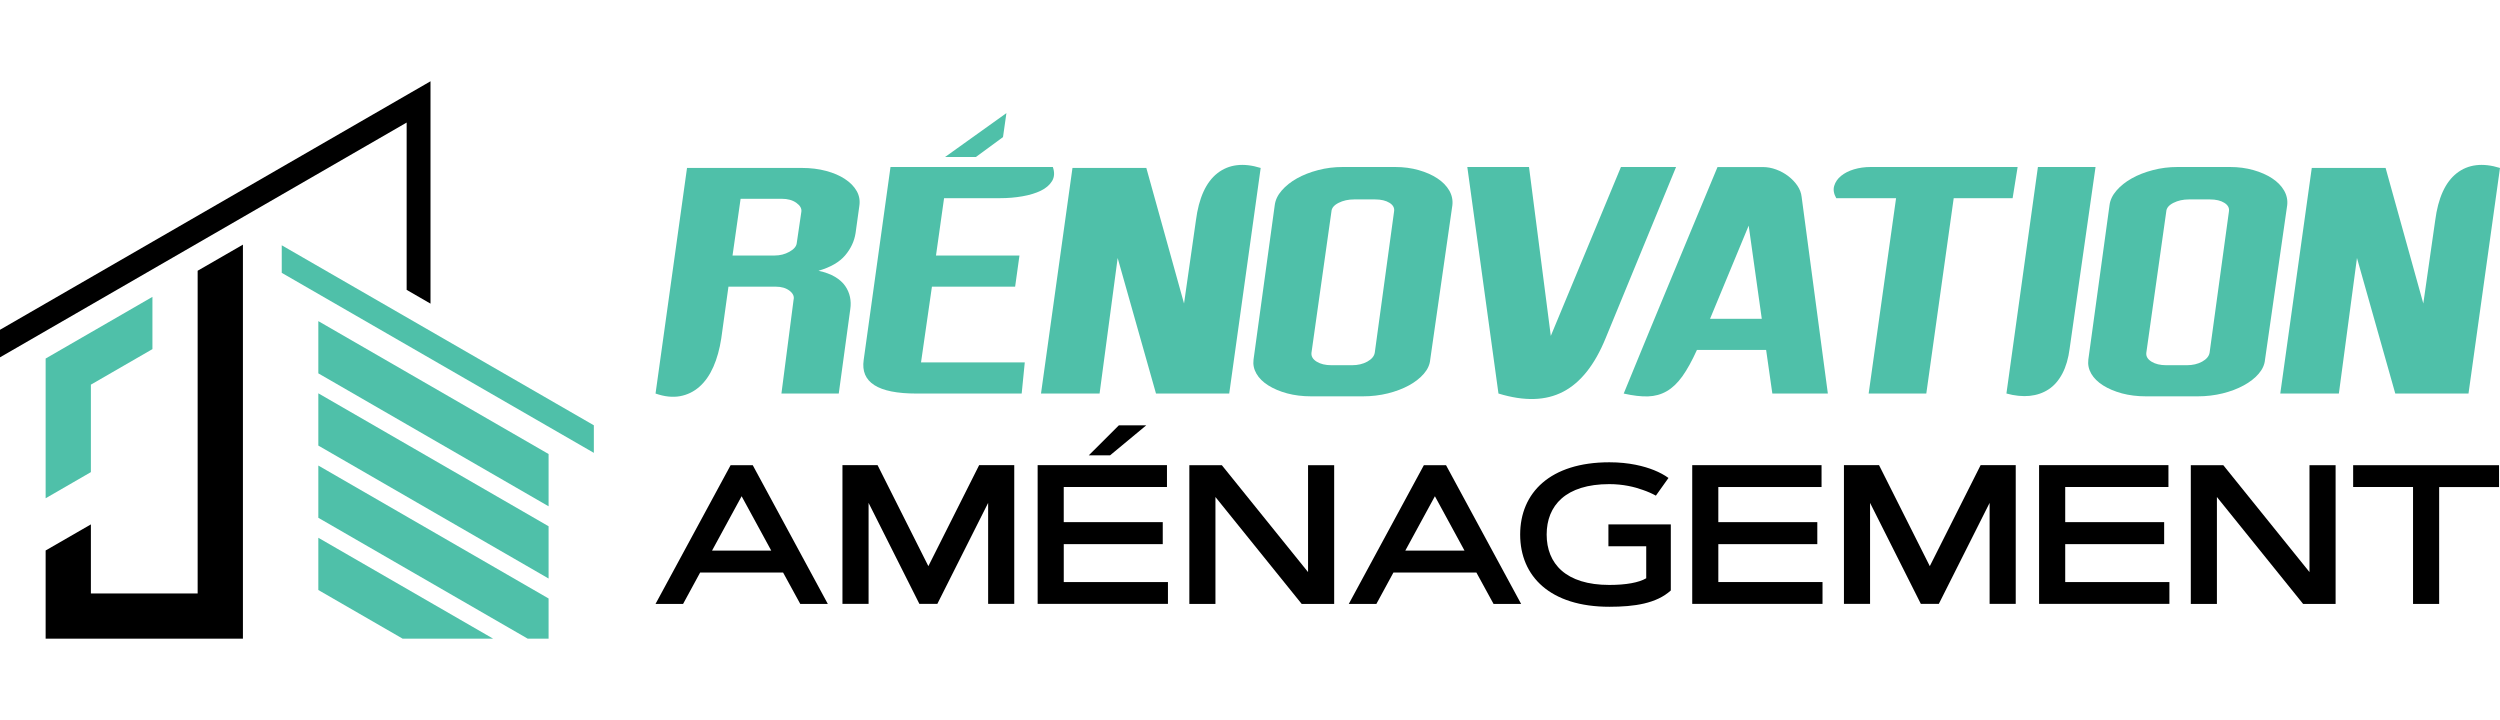 <?xml version="1.0" encoding="utf-8"?>
<!-- Generator: Adobe Illustrator 16.0.0, SVG Export Plug-In . SVG Version: 6.00 Build 0)  -->
<!DOCTYPE svg PUBLIC "-//W3C//DTD SVG 1.1//EN" "http://www.w3.org/Graphics/SVG/1.1/DTD/svg11.dtd">
<svg version="1.1" id="Calque_1" xmlns="http://www.w3.org/2000/svg" xmlns:xlink="http://www.w3.org/1999/xlink" x="0px" y="0px"
	 width="239.666px" height="69.014px" viewBox="-39.833 -18.5 239.666 69.014"
	 enable-background="new -39.833 -18.5 239.666 69.014" xml:space="preserve">
<g>
	<g>
		<polygon fill="#4FC0A9" points="-12.823,5.015 17.097,22.272 17.097,24.914 -12.823,7.656 		"/>
		<path d="M-16.545,4.953v37.771c-6.305,0-12.611,0-18.913,0v-8.451l4.338-2.502v6.62h10.235V7.456L-16.545,4.953z"/>
		<path d="M-39.833,13.115v2.641L-0.849-6.751V9.288l2.287,1.321c0-7.108,0-14.211,0-21.318L-39.833,13.115z"/>
		<polygon fill="#4FC0A9" points="-25.22,9.959 -35.458,15.871 -35.458,29.266 -31.12,26.76 -31.12,18.375 -25.22,14.969 		"/>
		<polygon fill="#4FC0A9" points="-9.316,12.285 12.758,25.026 12.758,30.037 -9.316,17.292 		"/>
		<polygon fill="#4FC0A9" points="-9.316,19.206 12.758,31.95 12.758,36.961 -9.316,24.216 		"/>
		<polygon fill="#4FC0A9" points="-9.316,26.13 12.758,38.875 12.758,42.724 10.752,42.724 -9.316,31.139 		"/>
		<polygon fill="#4FC0A9" points="-9.316,33.054 7.437,42.724 -1.239,42.724 -9.316,38.062 		"/>
	</g>
	<g>
		<g>
			<path fill="#4FC0A9" d="M38.633,7.458c0.638,0.14,1.166,0.333,1.584,0.582c0.417,0.25,0.742,0.539,0.971,0.868
				c0.229,0.329,0.382,0.681,0.464,1.062c0.079,0.376,0.09,0.766,0.029,1.163l-1.105,8.095h-5.496l1.165-8.992
				c0.078-0.318-0.049-0.606-0.388-0.866c-0.338-0.258-0.776-0.388-1.315-0.388h-4.541l-0.688,4.957
				c-0.159,1.038-0.413,1.949-0.761,2.736c-0.348,0.784-0.791,1.419-1.328,1.894c-0.54,0.479-1.16,0.782-1.868,0.912
				c-0.707,0.127-1.49,0.045-2.345-0.254L26.029-2.4h11.02c0.838,0,1.611,0.096,2.316,0.286c0.708,0.189,1.31,0.447,1.807,0.778
				c0.5,0.327,0.873,0.71,1.122,1.148c0.249,0.438,0.333,0.915,0.254,1.433l-0.361,2.602c-0.119,0.775-0.453,1.488-0.999,2.135
				C40.64,6.628,39.788,7.121,38.633,7.458z M36.992,1.783c0.038-0.299-0.119-0.577-0.479-0.836c-0.361-0.259-0.826-0.39-1.402-0.39
				h-3.945l-0.774,5.438h4.031c0.517,0,0.992-0.118,1.42-0.358c0.429-0.238,0.661-0.509,0.702-0.808L36.992,1.783z"/>
			<path fill="#4FC0A9" d="M50.672,0.498l-0.775,5.496h8.003l-0.416,2.989h-7.976l-1.046,7.259h9.947l-0.297,2.986H48.016
				c-3.685,0-5.365-1.073-5.05-3.224l2.57-18.494h15.563c0.181,0.519,0.154,0.964-0.073,1.346c-0.23,0.376-0.589,0.688-1.076,0.925
				c-0.486,0.236-1.076,0.417-1.762,0.537c-0.688,0.121-1.398,0.18-2.135,0.18H50.672z M53.72-3.446h-2.957l5.885-4.21l-0.327,2.3
				L53.72-3.446z"/>
			<path fill="#4FC0A9" d="M74.813,2.648c0.278-2.168,0.966-3.683,2.061-4.541c1.095-0.854,2.478-1.025,4.15-0.506l-3.016,21.626
				h-7.02L67.313,6.234L65.58,19.228h-5.616l3.017-21.626h7.081l3.614,12.995L74.813,2.648z"/>
			<path fill="#4FC0A9" d="M93.931-2.49c0.798,0,1.543,0.1,2.239,0.298c0.696,0.197,1.296,0.463,1.792,0.792
				c0.499,0.329,0.878,0.715,1.14,1.163c0.257,0.449,0.356,0.922,0.298,1.419l-2.122,14.789c-0.039,0.478-0.243,0.932-0.612,1.359
				c-0.371,0.426-0.846,0.801-1.434,1.119c-0.587,0.32-1.26,0.574-2.018,0.764c-0.757,0.186-1.555,0.282-2.389,0.282h-4.959
				c-0.837,0-1.605-0.096-2.302-0.282c-0.697-0.189-1.299-0.444-1.809-0.764c-0.505-0.317-0.887-0.692-1.134-1.119
				c-0.249-0.43-0.343-0.883-0.282-1.359l2.031-14.789c0.06-0.498,0.28-0.969,0.671-1.419c0.387-0.447,0.876-0.834,1.464-1.163
				c0.589-0.329,1.262-0.595,2.021-0.792c0.754-0.2,1.543-0.298,2.356-0.298H93.931z M93.81,1.783
				c0.059-0.338-0.083-0.618-0.431-0.836c-0.35-0.221-0.813-0.329-1.391-0.329h-2c-0.561,0-1.058,0.107-1.494,0.329
				c-0.438,0.22-0.669,0.498-0.688,0.836l-1.912,13.534c-0.038,0.338,0.126,0.621,0.493,0.852c0.37,0.229,0.841,0.343,1.42,0.343
				h1.972c0.56,0,1.047-0.114,1.465-0.343c0.417-0.232,0.658-0.514,0.717-0.852L93.81,1.783z"/>
			<path fill="#4FC0A9" d="M120.846-2.49l-6.749,16.401c-1.038,2.549-2.392,4.264-4.066,5.137c-1.672,0.877-3.74,0.936-6.212,0.177
				l-2.986-21.715h5.915l2.089,16.192l6.724-16.192L120.846-2.49L120.846-2.49z"/>
			<path fill="#4FC0A9" d="M135.397,19.228h-5.322l-0.596-4.182h-6.632c-0.479,1.057-0.947,1.9-1.404,2.54
				c-0.46,0.637-0.957,1.112-1.495,1.419c-0.536,0.31-1.135,0.475-1.79,0.496c-0.658,0.021-1.437-0.07-2.332-0.272
				c0.238-0.576,0.719-1.741,1.435-3.494c0.299-0.735,0.672-1.642,1.118-2.717c0.449-1.076,0.977-2.35,1.586-3.825
				c0.608-1.473,1.315-3.174,2.119-5.108c0.809-1.93,1.716-4.122,2.735-6.572h4.331c0.436,0,0.872,0.081,1.299,0.239
				c0.43,0.16,0.817,0.374,1.166,0.642c0.348,0.271,0.636,0.572,0.865,0.91c0.229,0.34,0.363,0.697,0.404,1.076L135.397,19.228z
				 M129.062,12.06l-1.255-8.931l-3.703,8.931H129.062z"/>
			<path fill="#4FC0A9" d="M153.589-2.49l-0.479,2.988h-5.648l-2.628,18.73h-5.526l2.629-18.73h-5.735
				c-0.239-0.419-0.304-0.811-0.196-1.181c0.109-0.366,0.329-0.687,0.658-0.955c0.331-0.27,0.742-0.479,1.238-0.629
				c0.5-0.147,1.027-0.223,1.583-0.223h8.335H153.589z"/>
			<path fill="#4FC0A9" d="M161.059-2.49l-2.48,17.386c-0.12,0.955-0.355,1.761-0.703,2.419c-0.349,0.657-0.785,1.162-1.313,1.507
				c-0.528,0.35-1.136,0.558-1.822,0.629c-0.689,0.066-1.431-0.008-2.226-0.227l3.019-21.717h5.525V-2.49z"/>
			<path fill="#4FC0A9" d="M173.963-2.49c0.797,0,1.545,0.1,2.239,0.298c0.696,0.197,1.295,0.463,1.793,0.792
				c0.5,0.329,0.876,0.715,1.138,1.163c0.258,0.449,0.357,0.922,0.298,1.419l-2.124,14.789c-0.039,0.478-0.242,0.932-0.61,1.359
				c-0.369,0.43-0.847,0.801-1.435,1.119c-0.586,0.32-1.259,0.574-2.017,0.764c-0.757,0.186-1.556,0.282-2.389,0.282h-4.963
				c-0.833,0-1.603-0.096-2.3-0.282c-0.694-0.189-1.298-0.444-1.807-0.764c-0.505-0.317-0.887-0.692-1.135-1.119
				c-0.249-0.428-0.343-0.883-0.283-1.359l2.03-14.789c0.059-0.498,0.282-0.969,0.673-1.419c0.386-0.447,0.874-0.834,1.462-1.163
				c0.587-0.329,1.26-0.595,2.021-0.792c0.756-0.2,1.539-0.298,2.357-0.298H173.963z M173.845,1.783
				c0.059-0.338-0.087-0.618-0.434-0.836c-0.349-0.221-0.812-0.329-1.388-0.329h-2.006c-0.556,0-1.053,0.107-1.491,0.329
				c-0.436,0.22-0.668,0.498-0.688,0.836l-1.911,13.534c-0.04,0.338,0.124,0.621,0.493,0.852c0.369,0.229,0.842,0.343,1.42,0.343
				h1.972c0.557,0,1.046-0.114,1.466-0.343c0.416-0.232,0.654-0.514,0.714-0.852L173.845,1.783z"/>
			<path fill="#4FC0A9" d="M193.619,2.648c0.279-2.168,0.969-3.683,2.063-4.541c1.093-0.854,2.479-1.025,4.15-0.506l-3.019,21.626
				h-7.019l-3.673-12.994l-1.735,12.994h-5.617l3.019-21.626h7.078l3.615,12.995L193.619,2.648z"/>
		</g>
		<g>
			<path d="M35.241,36.39h-7.956l-1.632,3.004h-2.642l7.198-13.298h2.121l7.196,13.298h-2.642L35.241,36.39z M28.428,34.284h5.675
				l-2.839-5.213L28.428,34.284z"/>
			<path d="M49.166,35.775l4.868-9.683H57.4v13.299h-2.504v-9.681l-4.869,9.681h-1.723l-4.869-9.681v9.681H40.93V26.093h3.367
				L49.166,35.775z"/>
			<path d="M71.636,31.558v2.107h-9.49v3.634h9.988v2.093H59.642V26.093H72.04v2.096h-9.896v3.367h9.492V31.558z M67.432,22.272
				h2.625l-3.468,2.876h-2.041L67.432,22.272z"/>
			<path d="M74.185,26.096H77.3l8.265,10.247V26.096h2.504v13.298h-3.116l-8.266-10.247v10.247h-2.502V26.096z"/>
			<path d="M101.705,36.39h-7.957l-1.631,3.004h-2.646l7.197-13.298h2.124l7.199,13.298h-2.645L101.705,36.39z M94.889,34.284h5.674
				l-2.837-5.213L94.889,34.284z"/>
			<path d="M114.449,37.576c1.587,0,2.82-0.221,3.536-0.639v-3.069h-3.625v-2.098h5.982v6.335c-1.374,1.251-3.488,1.564-5.89,1.564
				c-5.676,0-8.552-2.92-8.552-6.923c0-4.007,2.876-6.929,8.552-6.929c1.918,0,3.339,0.38,4.273,0.752
				c0.549,0.223,1.011,0.473,1.393,0.751l-1.207,1.695c-0.369-0.202-0.787-0.389-1.252-0.547c-0.786-0.289-1.9-0.557-3.211-0.557
				c-4.179,0-6.008,2.049-6.008,4.834C108.441,35.529,110.271,37.576,114.449,37.576z"/>
			<path d="M134.386,31.558v2.107h-9.489v3.634h9.988v2.093h-12.49V26.093h12.397v2.096h-9.896v3.367h9.489V31.558z"/>
			<path d="M145.17,35.775l4.872-9.683h3.366v13.299h-2.505v-9.681l-4.868,9.681h-1.725l-4.868-9.681v9.681h-2.503V26.093h3.365
				L145.17,35.775z"/>
			<path d="M167.637,31.558v2.107h-9.485v3.634h9.989v2.093h-12.494V26.093h12.401v2.096h-9.896v3.367h9.485V31.558z"/>
			<path d="M170.191,26.096h3.115l8.263,10.247V26.096h2.504v13.298h-3.116l-8.263-10.247v10.247h-2.503V26.096z"/>
			<path d="M199.741,26.096v2.095H194v11.203h-2.504V28.19h-5.741v-2.095H199.741z"/>
		</g>
	</g>
</g>
</svg>
